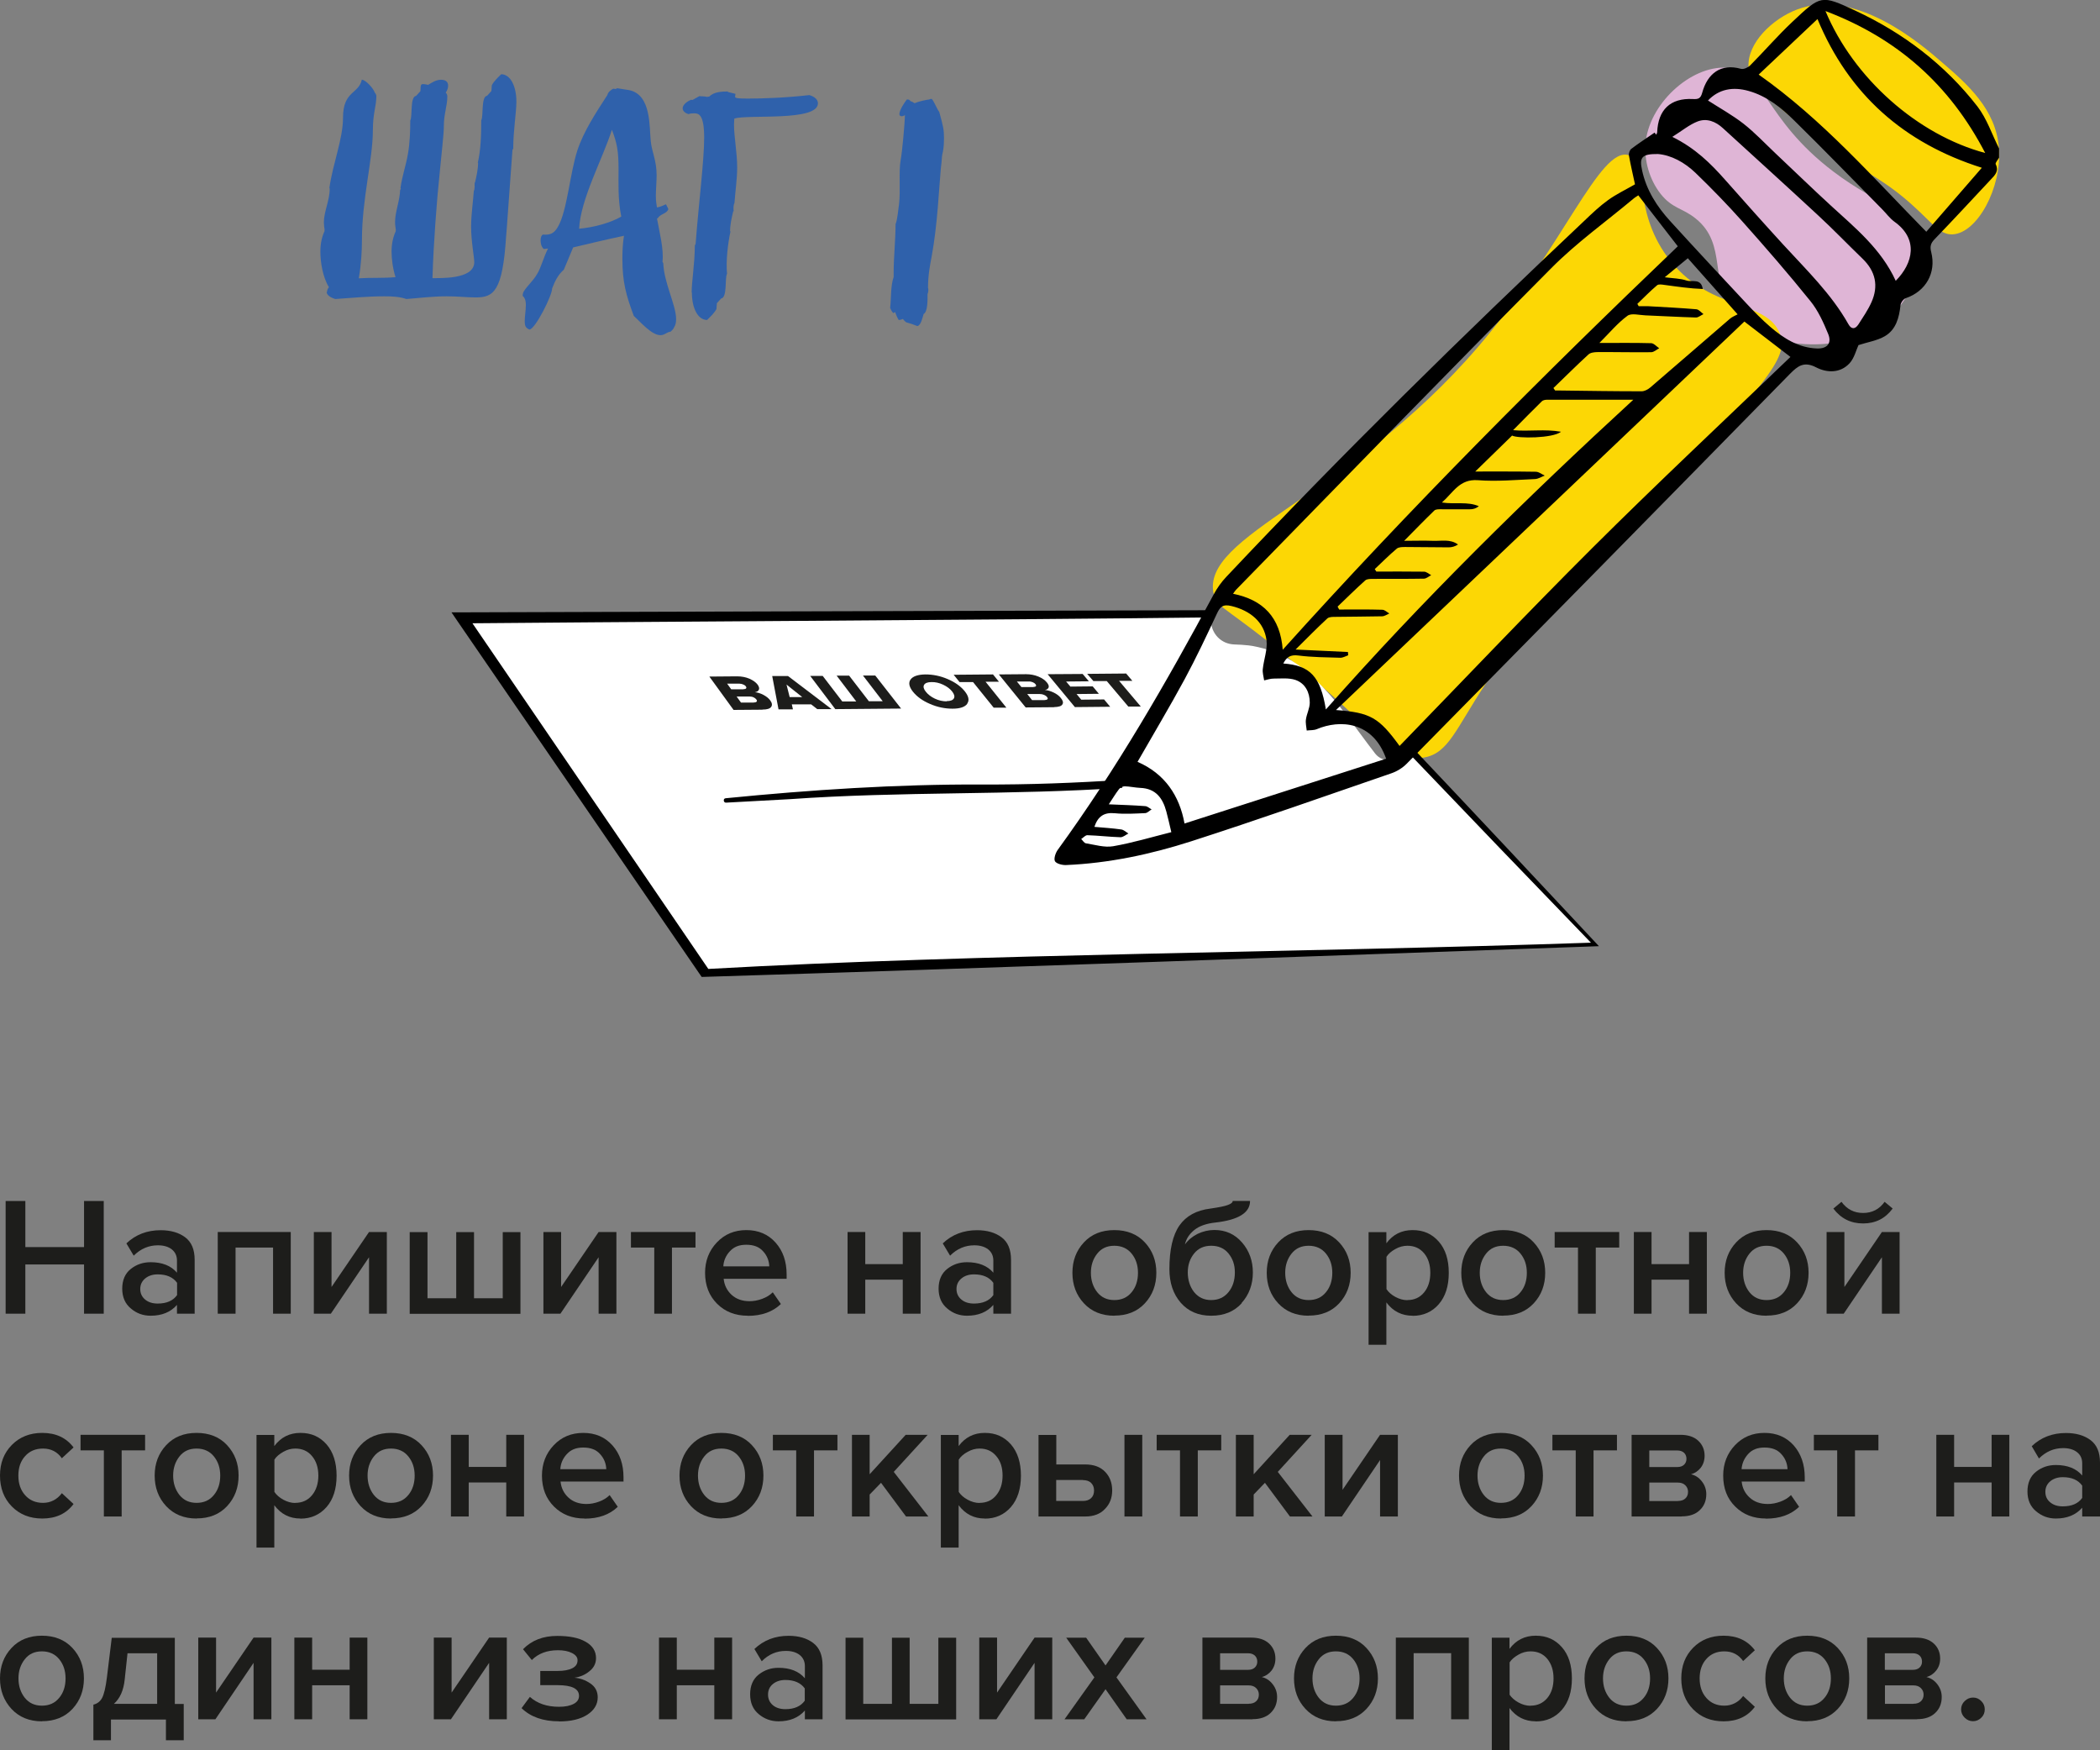 <?xml version="1.0" encoding="UTF-8"?> <svg xmlns="http://www.w3.org/2000/svg" id="Layer_2" data-name="Layer 2" viewBox="0 0 186.42 155.36"><rect x="0" y="0" width="186.42" height="155.36" fill="#808080" stroke="none"/> <defs> <style> .cls-1, .cls-2, .cls-3, .cls-4, .cls-5, .cls-6 { stroke-width: 0px; } .cls-2 { fill: #2f61ab; } .cls-3 { fill: #1d1d1b; } .cls-4 { fill: #dfb5d6; } .cls-5 { fill: #fff; } .cls-6 { fill: #fcd705; } </style> </defs> <g id="Layer_1-2" data-name="Layer 1"> <g> <g> <path class="cls-3" d="M9.21,116.6h-1.75v-4.37H2.25v4.37H.5v-10h1.75v4.09h5.21v-4.09h1.75v10Z"></path> <path class="cls-3" d="M17.29,116.6h-1.58v-.78c-.56.64-1.34.96-2.34.96-.66,0-1.25-.21-1.75-.64-.51-.42-.77-1.01-.77-1.76s.25-1.35.76-1.75c.5-.4,1.09-.6,1.76-.6,1.03,0,1.81.31,2.34.93v-1.08c0-.42-.16-.75-.46-.99-.31-.24-.72-.36-1.23-.36-.81,0-1.53.3-2.15.92l-.65-1.09c.82-.78,1.84-1.17,3.04-1.17.89,0,1.62.21,2.18.63.56.42.84,1.08.84,2v4.8ZM14,115.7c.79,0,1.36-.25,1.72-.75v-1.09c-.36-.5-.93-.75-1.72-.75-.45,0-.82.12-1.11.36-.29.24-.44.55-.44.94s.15.7.44.94c.29.24.66.35,1.11.35Z"></path> <path class="cls-3" d="M25.81,116.6h-1.57v-5.87h-3.33v5.87h-1.58v-7.25h6.48v7.25Z"></path> <path class="cls-3" d="M29.37,116.6h-1.51v-7.25h1.57v4.88l3.33-4.88h1.58v7.25h-1.58v-5.01l-3.39,5.01Z"></path> <path class="cls-3" d="M44.62,109.36h1.58v7.25h-9.83v-7.25h1.58v5.87h2.55v-5.87h1.58v5.87h2.55v-5.87Z"></path> <path class="cls-3" d="M49.75,116.6h-1.51v-7.25h1.57v4.88l3.33-4.88h1.58v7.25h-1.58v-5.01l-3.39,5.01Z"></path> <path class="cls-3" d="M59.65,116.6h-1.57v-5.87h-2.07v-1.38h5.73v1.38h-2.09v5.87Z"></path> <path class="cls-3" d="M66.38,116.78c-1.1,0-2.01-.35-2.72-1.06s-1.07-1.62-1.07-2.75c0-1.06.35-1.96,1.04-2.69.7-.74,1.57-1.1,2.63-1.1s1.93.37,2.59,1.11c.66.74.98,1.69.98,2.83v.38h-5.59c.06.57.29,1.04.7,1.42.41.38.95.57,1.6.57.37,0,.74-.07,1.12-.21.38-.14.69-.33.94-.58l.72,1.04c-.73.7-1.71,1.05-2.94,1.05ZM68.29,112.39c-.02-.5-.2-.95-.55-1.33-.34-.39-.84-.58-1.49-.58s-1.1.19-1.46.58-.55.83-.58,1.34h4.08Z"></path> <path class="cls-3" d="M76.81,116.6h-1.57v-7.25h1.57v2.85h3.33v-2.85h1.58v7.25h-1.58v-3.02h-3.33v3.02Z"></path> <path class="cls-3" d="M89.76,116.6h-1.58v-.78c-.56.64-1.34.96-2.34.96-.66,0-1.25-.21-1.75-.64-.51-.42-.77-1.01-.77-1.76s.25-1.35.76-1.75c.5-.4,1.09-.6,1.76-.6,1.03,0,1.81.31,2.34.93v-1.08c0-.42-.16-.75-.46-.99-.31-.24-.72-.36-1.23-.36-.81,0-1.53.3-2.15.92l-.65-1.09c.82-.78,1.84-1.17,3.04-1.17.89,0,1.62.21,2.18.63.56.42.84,1.08.84,2v4.8ZM86.46,115.7c.79,0,1.36-.25,1.72-.75v-1.09c-.36-.5-.93-.75-1.72-.75-.45,0-.82.12-1.11.36-.29.24-.44.55-.44.94s.15.7.44.94c.29.24.66.35,1.11.35Z"></path> <path class="cls-3" d="M98.92,116.78c-1.12,0-2.02-.37-2.7-1.1s-1.02-1.64-1.02-2.71.34-1.97,1.02-2.7c.68-.73,1.58-1.09,2.7-1.09s2.03.36,2.71,1.09c.68.73,1.02,1.63,1.02,2.7s-.34,1.98-1.02,2.71c-.68.73-1.58,1.09-2.71,1.09ZM98.92,115.39c.65,0,1.16-.23,1.54-.7.38-.46.56-1.04.56-1.72s-.19-1.24-.56-1.7-.89-.7-1.54-.7-1.15.23-1.52.7-.56,1.03-.56,1.7.19,1.25.56,1.72c.38.47.88.7,1.52.7Z"></path> <path class="cls-3" d="M110.23,115.67c-.67.74-1.57,1.11-2.71,1.11s-2.04-.39-2.71-1.16c-.67-.78-1-1.77-1-2.98,0-1.73.3-3.02.89-3.87.6-.85,1.51-1.35,2.75-1.5.75-.11,1.27-.21,1.55-.32.28-.1.43-.22.43-.36h1.54c0,1.05-1.03,1.69-3.09,1.92-.81.09-1.43.31-1.87.67-.44.36-.71.78-.82,1.27.29-.4.67-.71,1.13-.94.47-.22.96-.34,1.48-.34,1,0,1.82.37,2.46,1.11.64.74.96,1.63.96,2.67s-.34,1.98-1.01,2.71ZM107.52,115.39c.65,0,1.16-.24,1.54-.71.38-.47.56-1.05.56-1.74s-.19-1.22-.56-1.68-.89-.69-1.54-.69-1.15.23-1.52.69-.56,1.02-.56,1.68.19,1.27.56,1.74c.38.47.88.71,1.52.71Z"></path> <path class="cls-3" d="M116.17,116.78c-1.12,0-2.02-.37-2.7-1.1s-1.02-1.64-1.02-2.71.34-1.97,1.02-2.7c.68-.73,1.58-1.09,2.7-1.09s2.03.36,2.71,1.09c.68.73,1.02,1.63,1.02,2.7s-.34,1.98-1.02,2.71c-.68.73-1.58,1.09-2.71,1.09ZM116.17,115.39c.65,0,1.16-.23,1.54-.7.38-.46.56-1.04.56-1.72s-.19-1.24-.56-1.7-.89-.7-1.54-.7-1.15.23-1.52.7-.56,1.03-.56,1.7.19,1.25.56,1.72c.38.47.88.7,1.52.7Z"></path> <path class="cls-3" d="M125.4,116.78c-.96,0-1.74-.39-2.33-1.18v3.76h-1.58v-10h1.58v.99c.58-.78,1.35-1.17,2.33-1.17s1.72.34,2.32,1.02c.6.68.89,1.61.89,2.78s-.3,2.1-.89,2.78c-.59.68-1.37,1.03-2.32,1.03ZM124.94,115.39c.62,0,1.11-.23,1.48-.68.37-.45.55-1.03.55-1.74s-.18-1.29-.55-1.73c-.37-.45-.87-.67-1.48-.67-.36,0-.72.09-1.07.29-.35.19-.62.42-.79.69v2.87c.18.27.44.5.79.69.35.19.71.29,1.07.29Z"></path> <path class="cls-3" d="M133.44,116.78c-1.12,0-2.02-.37-2.7-1.1-.68-.74-1.02-1.64-1.02-2.71s.34-1.97,1.02-2.7c.68-.73,1.58-1.09,2.7-1.09s2.04.36,2.71,1.09c.68.73,1.02,1.63,1.02,2.7s-.34,1.98-1.02,2.71c-.68.73-1.58,1.09-2.71,1.09ZM133.44,115.39c.65,0,1.16-.23,1.54-.7.38-.46.56-1.04.56-1.72s-.19-1.24-.56-1.7-.89-.7-1.54-.7-1.15.23-1.52.7-.56,1.03-.56,1.7.19,1.25.56,1.72c.38.47.88.7,1.52.7Z"></path> <path class="cls-3" d="M141.66,116.6h-1.58v-5.87h-2.07v-1.38h5.73v1.38h-2.08v5.87Z"></path> <path class="cls-3" d="M146.61,116.6h-1.57v-7.25h1.57v2.85h3.33v-2.85h1.58v7.25h-1.58v-3.02h-3.33v3.02Z"></path> <path class="cls-3" d="M156.82,116.78c-1.12,0-2.02-.37-2.7-1.1-.68-.74-1.02-1.64-1.02-2.71s.34-1.97,1.02-2.7c.68-.73,1.58-1.09,2.7-1.09s2.04.36,2.71,1.09c.68.73,1.02,1.63,1.02,2.7s-.34,1.98-1.02,2.71c-.68.73-1.58,1.09-2.71,1.09ZM156.82,115.39c.65,0,1.16-.23,1.54-.7.38-.46.56-1.04.56-1.72s-.19-1.24-.56-1.7-.89-.7-1.54-.7-1.15.23-1.52.7-.56,1.03-.56,1.7.19,1.25.56,1.72c.38.47.88.7,1.52.7Z"></path> <path class="cls-3" d="M163.66,116.6h-1.51v-7.25h1.58v4.88l3.33-4.88h1.57v7.25h-1.57v-5.01l-3.39,5.01ZM168.01,107.27c-.65.88-1.52,1.32-2.62,1.32s-1.97-.44-2.64-1.32l.72-.6c.48.66,1.12.99,1.92.99s1.44-.33,1.91-.99l.72.6Z"></path> <path class="cls-3" d="M3.75,134.78c-1.1,0-2-.36-2.7-1.07-.7-.71-1.05-1.63-1.05-2.74s.35-2.01,1.05-2.72c.7-.71,1.6-1.07,2.7-1.07,1.21,0,2.13.43,2.78,1.29l-1.04.96c-.4-.57-.96-.86-1.67-.86-.66,0-1.19.22-1.59.67-.4.44-.6,1.02-.6,1.73s.2,1.29.6,1.74c.4.45.93.68,1.59.68s1.25-.29,1.67-.86l1.04.96c-.64.86-1.57,1.29-2.78,1.29Z"></path> <path class="cls-3" d="M10.8,134.6h-1.58v-5.87h-2.07v-1.38h5.73v1.38h-2.08v5.87Z"></path> <path class="cls-3" d="M17.45,134.78c-1.12,0-2.02-.37-2.7-1.1s-1.02-1.64-1.02-2.71.34-1.97,1.02-2.7c.68-.73,1.58-1.09,2.7-1.09s2.04.36,2.71,1.09c.68.73,1.02,1.63,1.02,2.7s-.34,1.98-1.02,2.71c-.68.73-1.58,1.09-2.71,1.09ZM17.45,133.39c.65,0,1.16-.23,1.54-.7.38-.46.56-1.04.56-1.72s-.19-1.24-.56-1.7-.89-.7-1.54-.7-1.15.23-1.52.7-.56,1.03-.56,1.7.19,1.25.56,1.72c.38.47.88.7,1.52.7Z"></path> <path class="cls-3" d="M26.67,134.78c-.96,0-1.73-.39-2.32-1.18v3.76h-1.58v-10h1.58v.99c.58-.78,1.35-1.17,2.32-1.17s1.72.34,2.32,1.02c.59.68.89,1.61.89,2.78s-.3,2.1-.89,2.78c-.6.68-1.37,1.03-2.32,1.03ZM26.21,133.39c.62,0,1.12-.23,1.49-.68.37-.45.56-1.03.56-1.74s-.19-1.29-.56-1.73c-.37-.45-.87-.67-1.49-.67-.36,0-.71.09-1.06.29s-.62.42-.79.69v2.87c.18.27.45.5.79.69.35.19.71.29,1.06.29Z"></path> <path class="cls-3" d="M34.71,134.78c-1.12,0-2.02-.37-2.7-1.1-.68-.74-1.02-1.64-1.02-2.71s.34-1.97,1.02-2.7c.68-.73,1.58-1.09,2.7-1.09s2.03.36,2.71,1.09c.68.73,1.02,1.63,1.02,2.7s-.34,1.98-1.02,2.71c-.68.73-1.59,1.09-2.71,1.09ZM34.71,133.39c.65,0,1.16-.23,1.54-.7.38-.46.56-1.04.56-1.72s-.19-1.24-.56-1.7-.89-.7-1.54-.7-1.15.23-1.52.7-.56,1.03-.56,1.7.19,1.25.56,1.72c.38.47.88.7,1.52.7Z"></path> <path class="cls-3" d="M41.61,134.6h-1.58v-7.25h1.58v2.85h3.33v-2.85h1.58v7.25h-1.58v-3.02h-3.33v3.02Z"></path> <path class="cls-3" d="M51.9,134.78c-1.1,0-2.01-.35-2.72-1.06s-1.07-1.62-1.07-2.75c0-1.06.35-1.96,1.04-2.69.7-.74,1.57-1.1,2.63-1.1s1.93.37,2.59,1.11c.66.74.98,1.69.98,2.83v.38h-5.59c.06.57.29,1.04.7,1.42.41.38.95.57,1.6.57.37,0,.74-.07,1.12-.21.38-.14.69-.33.94-.58l.72,1.04c-.73.7-1.71,1.05-2.94,1.05ZM53.82,130.39c-.02-.5-.2-.95-.55-1.33-.34-.39-.84-.58-1.49-.58s-1.1.19-1.46.58-.55.83-.58,1.34h4.08Z"></path> <path class="cls-3" d="M64.04,134.78c-1.12,0-2.02-.37-2.7-1.1s-1.02-1.64-1.02-2.71.34-1.97,1.02-2.7c.68-.73,1.58-1.09,2.7-1.09s2.04.36,2.71,1.09c.68.73,1.02,1.63,1.02,2.7s-.34,1.98-1.02,2.71c-.68.73-1.58,1.09-2.71,1.09ZM64.04,133.39c.65,0,1.16-.23,1.54-.7.38-.46.56-1.04.56-1.72s-.19-1.24-.56-1.7-.89-.7-1.54-.7-1.15.23-1.52.7-.56,1.03-.56,1.7.19,1.25.56,1.72c.38.47.88.7,1.52.7Z"></path> <path class="cls-3" d="M72.26,134.6h-1.58v-5.87h-2.07v-1.38h5.73v1.38h-2.08v5.87Z"></path> <path class="cls-3" d="M82.41,134.6h-1.98l-2.22-2.99-1.01,1.04v1.95h-1.57v-7.25h1.57v3.5l3.2-3.5h1.95l-3.01,3.29,3.07,3.96Z"></path> <path class="cls-3" d="M87.42,134.78c-.96,0-1.73-.39-2.32-1.18v3.76h-1.58v-10h1.58v.99c.58-.78,1.35-1.17,2.32-1.17s1.72.34,2.32,1.02c.59.68.89,1.61.89,2.78s-.3,2.1-.89,2.78-1.37,1.03-2.32,1.03ZM86.96,133.39c.62,0,1.12-.23,1.48-.68.37-.45.56-1.03.56-1.74s-.18-1.29-.56-1.73c-.37-.45-.87-.67-1.48-.67-.36,0-.71.09-1.06.29-.35.19-.62.42-.79.69v2.87c.18.27.44.5.79.69.35.19.71.29,1.06.29Z"></path> <path class="cls-3" d="M92.19,127.36h1.58v2.62h2.56c.77,0,1.36.22,1.78.66.42.44.62.99.62,1.65s-.21,1.2-.64,1.64c-.42.45-1.01.67-1.76.67h-4.14v-7.25ZM96.13,131.36h-2.37v1.86h2.37c.31,0,.55-.08.73-.25s.26-.4.26-.68-.09-.5-.26-.67-.42-.25-.73-.25ZM101.4,134.6h-1.58v-7.25h1.58v7.25Z"></path> <path class="cls-3" d="M106.33,134.6h-1.58v-5.87h-2.07v-1.38h5.73v1.38h-2.08v5.87Z"></path> <path class="cls-3" d="M116.49,134.6h-1.98l-2.22-2.99-1,1.04v1.95h-1.58v-7.25h1.58v3.5l3.2-3.5h1.95l-3.01,3.29,3.08,3.96Z"></path> <path class="cls-3" d="M119.12,134.6h-1.52v-7.25h1.58v4.88l3.33-4.88h1.58v7.25h-1.58v-5.01l-3.39,5.01Z"></path> <path class="cls-3" d="M133.24,134.78c-1.12,0-2.02-.37-2.7-1.1-.68-.74-1.02-1.64-1.02-2.71s.34-1.97,1.02-2.7c.68-.73,1.58-1.09,2.7-1.09s2.04.36,2.71,1.09c.68.73,1.02,1.63,1.02,2.7s-.34,1.98-1.02,2.71c-.68.73-1.58,1.09-2.71,1.09ZM133.24,133.39c.65,0,1.16-.23,1.54-.7.38-.46.56-1.04.56-1.72s-.19-1.24-.56-1.7-.89-.7-1.54-.7-1.15.23-1.52.7-.56,1.03-.56,1.7.19,1.25.56,1.72c.38.47.88.7,1.52.7Z"></path> <path class="cls-3" d="M141.46,134.6h-1.58v-5.87h-2.07v-1.38h5.73v1.38h-2.08v5.87Z"></path> <path class="cls-3" d="M149.28,134.6h-4.44v-7.25h4.33c.67,0,1.2.17,1.58.52.38.35.57.8.57,1.34,0,.42-.12.77-.34,1.06-.23.29-.52.49-.87.58.39.09.71.3.97.64.26.33.39.71.39,1.13,0,.58-.19,1.05-.58,1.42-.38.37-.92.55-1.61.55ZM148.9,130.21c.25,0,.45-.07.59-.2.14-.13.22-.31.22-.52,0-.23-.07-.41-.22-.55-.15-.13-.34-.2-.59-.2h-2.49v1.47h2.49ZM148.95,133.22c.28,0,.5-.07.66-.22s.24-.34.24-.59c0-.23-.08-.42-.24-.58s-.38-.24-.66-.24h-2.54v1.64h2.54Z"></path> <path class="cls-3" d="M156.76,134.78c-1.1,0-2.01-.35-2.72-1.06-.72-.71-1.07-1.62-1.07-2.75,0-1.06.35-1.96,1.04-2.69.7-.74,1.57-1.1,2.63-1.1s1.93.37,2.59,1.11c.65.74.98,1.69.98,2.83v.38h-5.6c.06.57.29,1.04.71,1.42.41.38.95.57,1.61.57.37,0,.74-.07,1.12-.21.38-.14.69-.33.94-.58l.72,1.04c-.73.7-1.71,1.05-2.94,1.05ZM158.68,130.39c-.02-.5-.2-.95-.55-1.33-.34-.39-.84-.58-1.49-.58s-1.11.19-1.46.58-.54.83-.58,1.34h4.08Z"></path> <path class="cls-3" d="M164.67,134.6h-1.58v-5.87h-2.07v-1.38h5.73v1.38h-2.08v5.87Z"></path> <path class="cls-3" d="M173.47,134.6h-1.58v-7.25h1.58v2.85h3.33v-2.85h1.57v7.25h-1.57v-3.02h-3.33v3.02Z"></path> <path class="cls-3" d="M186.42,134.6h-1.58v-.78c-.56.64-1.34.96-2.34.96-.66,0-1.24-.21-1.75-.64-.51-.42-.77-1.01-.77-1.76s.25-1.35.76-1.75c.5-.4,1.09-.6,1.76-.6,1.03,0,1.81.31,2.34.93v-1.08c0-.42-.15-.75-.46-.99-.31-.24-.72-.36-1.23-.36-.81,0-1.52.3-2.15.92l-.64-1.09c.82-.78,1.83-1.17,3.04-1.17.89,0,1.62.21,2.18.63.56.42.84,1.08.84,2v4.8ZM183.12,133.7c.79,0,1.37-.25,1.72-.75v-1.09c-.36-.5-.93-.75-1.72-.75-.45,0-.82.12-1.11.36-.29.24-.44.55-.44.94s.14.7.44.94c.29.24.66.35,1.11.35Z"></path> <path class="cls-3" d="M3.72,152.78c-1.12,0-2.02-.37-2.7-1.1-.68-.74-1.02-1.64-1.02-2.71s.34-1.97,1.02-2.7c.68-.73,1.58-1.09,2.7-1.09s2.03.36,2.71,1.09c.68.73,1.02,1.63,1.02,2.7s-.34,1.98-1.02,2.71c-.68.73-1.59,1.09-2.71,1.09ZM3.72,151.39c.65,0,1.16-.23,1.54-.7.38-.46.56-1.04.56-1.72s-.19-1.24-.56-1.7-.89-.7-1.54-.7-1.15.23-1.52.7-.56,1.03-.56,1.7.19,1.25.56,1.72c.38.47.88.7,1.52.7Z"></path> <path class="cls-3" d="M8.29,154.45v-3.15c.34-.08.6-.28.77-.59.17-.32.32-.92.43-1.82l.43-3.52h5.6v5.87h.79v3.22h-1.58v-1.84h-4.88v1.84h-1.58ZM11.32,146.74l-.25,2.33c-.1.96-.42,1.68-.96,2.16h3.84v-4.49h-2.62Z"></path> <path class="cls-3" d="M19.12,152.6h-1.52v-7.25h1.58v4.88l3.33-4.88h1.58v7.25h-1.58v-5.01l-3.39,5.01Z"></path> <path class="cls-3" d="M27.71,152.6h-1.58v-7.25h1.58v2.85h3.33v-2.85h1.57v7.25h-1.57v-3.02h-3.33v3.02Z"></path> <path class="cls-3" d="M40.02,152.6h-1.51v-7.25h1.58v4.88l3.33-4.88h1.57v7.25h-1.57v-5.01l-3.39,5.01Z"></path> <path class="cls-3" d="M49.63,152.78c-1.42,0-2.53-.39-3.33-1.17l.74-1c.66.59,1.52.88,2.59.88.55,0,.98-.09,1.3-.26.32-.17.47-.41.47-.71,0-.63-.63-.95-1.9-.95h-1.54v-1.26h1.54c.55,0,.98-.08,1.3-.24.32-.16.47-.39.47-.71,0-.26-.16-.47-.49-.64s-.75-.25-1.25-.25c-.97,0-1.74.29-2.32.87l-.78-.96c.77-.79,1.78-1.18,3.03-1.18,1.07,0,1.91.16,2.53.52.62.35.92.84.92,1.45,0,.46-.19.85-.58,1.16-.38.32-.83.51-1.34.58.51.04.98.21,1.42.51s.65.71.65,1.23c0,.63-.31,1.14-.92,1.54-.62.4-1.45.6-2.5.6Z"></path> <path class="cls-3" d="M60.08,152.6h-1.58v-7.25h1.58v2.85h3.33v-2.85h1.58v7.25h-1.58v-3.02h-3.33v3.02Z"></path> <path class="cls-3" d="M73.02,152.6h-1.57v-.78c-.56.64-1.34.96-2.34.96-.66,0-1.25-.21-1.76-.64-.51-.42-.76-1.01-.76-1.76s.25-1.35.76-1.75c.51-.4,1.09-.6,1.76-.6,1.03,0,1.81.31,2.34.93v-1.08c0-.42-.16-.75-.46-.99-.31-.24-.72-.36-1.23-.36-.81,0-1.53.3-2.14.92l-.65-1.09c.82-.78,1.83-1.17,3.04-1.17.89,0,1.61.21,2.17.63s.84,1.08.84,2v4.8ZM69.72,151.7c.79,0,1.36-.25,1.72-.75v-1.09c-.36-.5-.94-.75-1.72-.75-.45,0-.82.12-1.11.36-.29.24-.43.55-.43.94s.15.7.43.94c.29.24.66.35,1.11.35Z"></path> <path class="cls-3" d="M83.31,145.36h1.57v7.25h-9.82v-7.25h1.57v5.87h2.55v-5.87h1.57v5.87h2.55v-5.87Z"></path> <path class="cls-3" d="M88.44,152.6h-1.51v-7.25h1.58v4.88l3.33-4.88h1.57v7.25h-1.57v-5.01l-3.39,5.01Z"></path> <path class="cls-3" d="M101.79,152.6h-1.77l-1.88-2.67-1.89,2.67h-1.75l2.65-3.72-2.5-3.52h1.77l1.72,2.46,1.71-2.46h1.77l-2.51,3.52,2.67,3.72Z"></path> <path class="cls-3" d="M111.18,152.6h-4.44v-7.25h4.33c.67,0,1.2.17,1.58.52.38.35.57.8.57,1.34,0,.42-.12.77-.34,1.06-.23.29-.52.49-.87.58.39.09.71.3.97.64.26.33.39.71.39,1.13,0,.58-.19,1.05-.58,1.42-.38.37-.92.55-1.61.55ZM110.8,148.21c.25,0,.45-.07.59-.2.14-.13.22-.31.22-.52,0-.23-.07-.41-.22-.55-.15-.13-.34-.2-.59-.2h-2.49v1.47h2.49ZM110.85,151.22c.28,0,.5-.07.66-.22s.24-.34.24-.59c0-.23-.08-.42-.24-.58s-.38-.24-.66-.24h-2.54v1.64h2.54Z"></path> <path class="cls-3" d="M118.59,152.78c-1.12,0-2.02-.37-2.7-1.1s-1.02-1.64-1.02-2.71.34-1.97,1.02-2.7c.68-.73,1.58-1.09,2.7-1.09s2.04.36,2.71,1.09c.68.73,1.02,1.63,1.02,2.7s-.34,1.98-1.02,2.71c-.68.73-1.58,1.09-2.71,1.09ZM118.59,151.39c.65,0,1.16-.23,1.54-.7.38-.46.56-1.04.56-1.72s-.19-1.24-.56-1.7-.89-.7-1.54-.7-1.15.23-1.52.7-.56,1.03-.56,1.7.19,1.25.56,1.72c.38.47.88.7,1.52.7Z"></path> <path class="cls-3" d="M130.39,152.6h-1.57v-5.87h-3.33v5.87h-1.58v-7.25h6.48v7.25Z"></path> <path class="cls-3" d="M136.33,152.78c-.96,0-1.74-.39-2.33-1.18v3.76h-1.57v-10h1.57v.99c.58-.78,1.36-1.17,2.33-1.17s1.72.34,2.32,1.02c.6.68.89,1.61.89,2.78s-.3,2.1-.89,2.78c-.59.68-1.37,1.03-2.32,1.03ZM135.87,151.39c.62,0,1.11-.23,1.49-.68.37-.45.55-1.03.55-1.74s-.19-1.29-.55-1.73c-.37-.45-.87-.67-1.49-.67-.36,0-.72.09-1.07.29s-.62.42-.79.69v2.87c.18.27.45.5.79.69.35.19.71.29,1.07.29Z"></path> <path class="cls-3" d="M144.38,152.78c-1.12,0-2.02-.37-2.7-1.1s-1.02-1.64-1.02-2.71.34-1.97,1.02-2.7c.68-.73,1.58-1.09,2.7-1.09s2.04.36,2.71,1.09c.68.73,1.02,1.63,1.02,2.7s-.34,1.98-1.02,2.71c-.68.73-1.58,1.09-2.71,1.09ZM144.38,151.39c.65,0,1.16-.23,1.54-.7.38-.46.56-1.04.56-1.72s-.19-1.24-.56-1.7-.89-.7-1.54-.7-1.15.23-1.52.7-.56,1.03-.56,1.7.19,1.25.56,1.72c.38.47.88.7,1.52.7Z"></path> <path class="cls-3" d="M153,152.78c-1.1,0-2-.36-2.7-1.07-.7-.71-1.05-1.63-1.05-2.74s.35-2.01,1.05-2.72c.7-.71,1.6-1.07,2.7-1.07,1.21,0,2.13.43,2.78,1.29l-1.04.96c-.4-.57-.96-.86-1.67-.86-.66,0-1.19.22-1.59.67-.4.44-.6,1.02-.6,1.73s.2,1.29.6,1.74c.4.45.93.68,1.59.68s1.25-.29,1.67-.86l1.04.96c-.64.86-1.57,1.29-2.78,1.29Z"></path> <path class="cls-3" d="M160.43,152.78c-1.12,0-2.02-.37-2.7-1.1-.68-.74-1.02-1.64-1.02-2.71s.34-1.97,1.02-2.7c.68-.73,1.58-1.09,2.7-1.09s2.03.36,2.71,1.09c.68.73,1.02,1.63,1.02,2.7s-.34,1.98-1.02,2.71c-.68.73-1.59,1.09-2.71,1.09ZM160.43,151.39c.65,0,1.16-.23,1.54-.7.38-.46.56-1.04.56-1.72s-.19-1.24-.56-1.7-.89-.7-1.54-.7-1.15.23-1.52.7-.56,1.03-.56,1.7.19,1.25.56,1.72c.38.47.88.7,1.52.7Z"></path> <path class="cls-3" d="M170.19,152.6h-4.44v-7.25h4.33c.67,0,1.19.17,1.58.52.38.35.57.8.57,1.34,0,.42-.12.77-.35,1.06s-.52.49-.87.58c.39.09.71.3.97.64s.39.71.39,1.13c0,.58-.19,1.05-.58,1.42s-.92.55-1.61.55ZM169.81,148.21c.25,0,.45-.07.59-.2.14-.13.22-.31.22-.52,0-.23-.07-.41-.22-.55-.15-.13-.34-.2-.59-.2h-2.49v1.47h2.49ZM169.86,151.22c.28,0,.5-.07.66-.22s.24-.34.24-.59c0-.23-.08-.42-.24-.58s-.38-.24-.66-.24h-2.53v1.64h2.53Z"></path> <path class="cls-3" d="M175.88,152.46c-.21.21-.46.31-.73.31s-.53-.1-.74-.31-.32-.45-.32-.74.11-.54.32-.74.45-.31.74-.31.52.1.73.31.31.45.31.74-.1.54-.31.74Z"></path> </g> <g> <path class="cls-4" d="M153.28,6.01c3.44.2,3.21,4.47,9.46,9.21,4.11,3.12,6.94,3.34,7.62,6.14.66,2.71-1.3,5.28-1.66,5.75-2.17,2.84-5.44,3.26-6.37,3.38-.41.05-5.57.64-8.28-2.56-2.45-2.89-.63-6.21-3.53-8.54-1.18-.95-2.06-.86-3.11-2.19-1.01-1.29-1.44-2.97-1.34-4.38.25-3.57,4.01-7,7.19-6.81Z"></path> <path class="cls-6" d="M155.22,5.93c.05,1.02.63,1.78,3.32,4.07,6.76,5.75,7.9,5.01,11.89,8.82,1.31,1.25,1.92,2.03,2.92,1.98,2.17-.12,4.35-4.1,4.1-7.61-.24-3.51-2.85-5.76-5.14-7.73-1.81-1.56-7.64-6.59-12.8-4.61-2.15.82-4.41,2.95-4.29,5.09Z"></path> <g> <path class="cls-5" d="M67.74,77.64c4.19-.46,8.56-.86,13.11-1.15,4.67-.3,9.17-.48,13.48-.55"></path> <path class="cls-1" d="M67.74,77.64c.41-.28,1.17-.2,1.64-.29,0,0,1.66-.17,1.66-.17,2.1-.21,7.78-.78,9.96-1,4.44-.25,8.89-.48,13.33-.68,0,0,.02.88.02.88-4.43.16-8.87.3-13.31.41-2.2.16-7.83.57-9.96.73,0,0-1.66.12-1.66.12-.49,0-1.21.2-1.68,0h0Z"></path> </g> <g> <path class="cls-6" d="M107.75,52.77c.25,1.03.8,1.04,4.67,4.06,9.27,7.23,10.91,10.92,13.97,10.41,2.19-.37,2.81-2.49,5.53-6.61,1.44-2.17,1.57-2.04,13.03-14.07,12.11-12.71,13.8-14.79,13.08-16.86-1.11-3.18-6.4-1.95-10.04-6.93-3.1-4.24-1.65-8.41-3.39-8.99-2.57-.85-5.83,8.21-13.41,17.03-11.47,13.35-24.7,16.71-23.44,21.95Z"></path> <g> <path class="cls-5" d="M125.26,66.63c-.06.09-.13.18-.21.26-.73.73-2.27.9-2.97,0-1.99-2.57-3.23-4.61-5.57-6.82-.26-.25-.53-.49-.81-.71-.06-.05-.31-.23-.28-.21-.07-.05-.15-.11-.22-.16-.57-.39-1.17-.72-1.8-1.02-.04-.02-.05-.03-.08-.04-.03,0-.05-.02-.1-.03-.18-.06-.35-.13-.53-.19-.34-.11-.68-.2-1.03-.28-.16-.04-.33-.07-.49-.1-.05,0-.27-.04-.36-.05-.41-.04-.81-.07-1.22-.08-1.18-.03-2.05-.94-2.1-2.1,0-.21.03-.42.1-.62l-66.56.36,21.5,31.41,79.07-2.43-16.33-17.19Z"></path> <path class="cls-1" d="M125.42,66.37c-.09.17-.2.34-.35.49,5.36,5.61,10.74,11.2,16.16,16.81-25.7.88-54.31.98-78.35,2.33l-20.94-30.68c6.79-.08,49.62-.32,65.56-.52.03-.22.1-.44.21-.64-17.48.05-66.59.18-66.69.19h-.94s.53.78.53.78l21.54,31.38.14.2c26.57-.82,53.21-1.8,79.65-2.73-5.48-5.86-10.99-11.74-16.53-17.6Z"></path> </g> <g> <path class="cls-5" d="M64.44,71.04l17.61-.97c-2.1.03-4.43.09-7.3.23-4.37.22-7.95.52-10.31.74Z"></path> <path class="cls-5" d="M99.59,69.57s0-.05,0-.07c0-.14.02-.27.04-.4l-17.57.97c4.01-.06,7.18,0,11.6-.17,1.67-.06,3.67-.16,5.93-.33Z"></path> <path class="cls-1" d="M99.58,69.5c0-.1.02-.19.03-.28-4.13.27-8.26.43-12.41.41-7.6-.03-15.21.47-22.78,1.22-.26.02-.2.42.04.39,0,0,5.69-.31,5.69-.31,9.8-.7,19.68-.34,29.48-1.01-.03-.14-.05-.28-.05-.42Z"></path> </g> <g id="_7xEizj" data-name="7xEizj"> <path class="cls-1" d="M177.46,14c-.11.19-.35.46-.3.57.31.62-.07.98-.43,1.36-1.66,1.77-3.31,3.56-5,5.31-.35.36-.42.66-.29,1.15.46,1.83-.49,3.47-2.25,4.07-.22.07-.46.41-.48.64-.12,1.1-.4,2.16-1.39,2.74-.69.4-1.55.53-2.34.79-.21.45-.37,1.15-.79,1.61-.83.9-2.01.86-2.96.37-1.08-.56-1.63-.14-2.34.58-11.32,11.55-22.66,23.07-34.01,34.59-.36.37-.86.68-1.35.85-5.92,2.04-11.82,4.12-17.78,6.04-3.61,1.16-7.32,1.95-11.13,2.11-.33.01-.84-.12-.97-.34-.12-.23.05-.73.24-1,5.23-7.19,9.65-14.86,13.85-22.68.3-.56.69-1.11,1.13-1.57,10.25-10.88,20.91-21.35,31.78-31.6.67-.64,1.35-1.29,2.1-1.83.72-.52,1.54-.91,2.39-1.4-.17-.8-.38-1.68-.54-2.57-.03-.18.07-.46.2-.57.67-.51,1.38-.97,2.08-1.45.05.06.1.13.14.19.03-.07.09-.14.09-.22.08-2,1.17-3.05,3.16-2.95.5.03.7-.05.84-.57.46-1.68,1.64-2.62,3.44-2.11.23.06.62-.11.81-.3,1.27-1.28,2.45-2.65,3.76-3.88,2.52-2.37,2.54-2.4,5.57-.99,4.24,1.97,7.96,4.78,10.85,8.51.84,1.09,1.29,2.48,1.92,3.73v.82ZM145.43,17.34c-.11.08-.28.17-.42.29-2.45,2.05-5.07,3.92-7.3,6.17-9.39,9.45-18.67,19.02-27.98,28.54-.09.09-.15.2-.27.36,2.66.54,4.19,2.07,4.41,4.97,11.28-12.54,23.04-24.31,35.07-35.81-1.15-1.48-2.31-2.98-3.51-4.53ZM124.24,66.21c5.68-5.85,11.3-11.78,17.08-17.54,5.79-5.77,11.76-11.36,17.62-16.99-1.28-.98-2.59-1.99-4.09-3.14-12.02,11.43-24.06,22.88-36.25,34.48,3.07.23,3.81.67,5.65,3.2ZM105.13,73.1c6.05-1.94,11.98-3.85,17.92-5.76-1.18-3.33-4.11-3.49-6.16-2.62-.27.11-.59.08-.89.12-.03-.33-.12-.67-.07-.99.07-.5.34-.99.34-1.49,0-.9-.4-1.71-1.27-2.01-.59-.2-1.29-.12-1.94-.12-.28,0-.56.1-.84.16-.05-.34-.16-.68-.12-1.01.09-.85.43-1.73.33-2.55-.21-1.64-1.46-2.64-3.11-3.04-.78-.19-1.02.08-1.31.71-.91,1.95-1.83,3.9-2.85,5.79-1.33,2.46-2.77,4.86-4.18,7.33,2.43,1.05,3.73,3.02,4.17,5.47ZM145.01,35.48c-2.56,0-5.12,0-7.69,0-.15,0-.35.04-.45.14-.83.81-1.64,1.64-2.55,2.56,1.46.13,2.78-.12,4.25.14-.7.59-3.86.61-4.34.34-1.17,1.14-2.29,2.23-3.27,3.19,1.67,0,3.52-.01,5.37.02.27,0,.53.22.8.34-.29.11-.58.3-.87.31-1.69.07-3.39.23-5.07.1-1.64-.12-2.18,1.1-3.19,1.98,1.19.18,2.27-.11,3.28.33-.24.19-.48.26-.72.27-.87.01-1.75,0-2.62,0-.21,0-.48-.01-.61.11-.89.86-1.75,1.75-2.68,2.69.94,0,1.73-.03,2.51,0,.76.04,1.57-.19,2.27.33-.28.18-.56.25-.83.25-1.28,0-2.57-.03-3.85-.03-.26,0-.59,0-.76.15-.68.57-1.3,1.2-1.95,1.81.05.07.09.15.14.22,1.41,0,2.82-.01,4.23.01.22,0,.43.2.64.31-.22.11-.43.31-.65.31-1.5.03-3,.01-4.51.02-.23,0-.54,0-.69.13-.84.75-1.64,1.55-2.46,2.33.05.09.09.18.14.26,1.28,0,2.55-.02,3.83.02.21,0,.41.21.62.33-.21.09-.41.24-.62.25-1.37.03-2.73.03-4.1.05-.27,0-.61-.01-.78.14-.91.84-1.78,1.73-2.82,2.76,1.72.08,3.19.15,4.65.22,0,.1.02.19.02.29-.23.08-.46.22-.68.22-1.25-.04-2.51-.04-3.75-.2-.69-.09-1.04.14-1.33.71,2.38.17,3.3,1.15,3.78,4.08,8.57-9.71,17.76-18.73,27.29-27.49ZM175.93,14.89c-6.92-2.19-11.81-6.51-14.59-13.2-1.8,1.7-3.54,3.34-5.22,4.93,5.68,4,10.13,9.12,14.88,13.95,1.56-1.79,3.21-3.7,4.93-5.68ZM147.18,13.67c-1.42-.01-1.67.27-1.41,1.45.38,1.76,1.32,3.22,2.51,4.52,2.24,2.46,4.51,4.89,6.78,7.32.67.72,1.36,1.42,2.1,2.06,1.19,1.02,2.5,1.85,4.14,1.91.9.03,1.33-.46.99-1.29-.42-1.02-.89-2.07-1.58-2.92-1.95-2.42-3.99-4.77-6.06-7.09-1.32-1.48-2.71-2.91-4.14-4.29-.97-.93-2.15-1.57-3.33-1.67ZM148.44,12.14c2.05,1.01,3.42,2.37,4.71,3.83,1.7,1.92,3.41,3.84,5.14,5.73,2.06,2.25,4.28,4.38,5.8,7.08.27.48.6.44.88.02.41-.64.85-1.28,1.16-1.97.65-1.45.37-2.75-.79-3.87-1.34-1.29-2.62-2.63-3.99-3.89-2.78-2.58-5.6-5.13-8.4-7.69-.65-.6-1.44-.91-2.25-.6-.73.28-1.37.82-2.25,1.37ZM137.9,34.44c.05.07.1.15.15.22.13,0,.26,0,.4,0,2.43.03,4.85.07,7.28.07.26,0,.56-.16.77-.34,2.36-2.02,4.71-4.07,7.07-6.1.2-.17.46-.27.68-.39-1.66-1.87-3.12-3.51-4.42-4.98-.65.54-1.29,1.07-2.05,1.69.77.1,1.39.1,1.94.29.49.16,1.28-.23,1.44.75-1.15-.04-2.27-.21-3.39-.36-.22-.03-.53-.09-.67.03-.61.52-1.17,1.09-1.75,1.65.04.07.08.14.12.21.29,0,.58-.01.87,0,1.42.08,2.83.15,4.25.27.22.02.42.28.63.43-.22.1-.45.3-.66.3-1.5-.04-3-.13-4.5-.19-.54-.02-1.24-.22-1.59.04-.87.64-1.58,1.5-2.49,2.41,1.7,0,3.15-.02,4.59.02.24,0,.48.29.72.45-.24.12-.47.35-.71.35-1.58.02-3.17-.02-4.75-.01-.28,0-.64.04-.82.21-1.06.97-2.08,1.99-3.12,2.99ZM168.3,24.91c1.54-1.56,2.02-3.7-.14-5.24-.41-.3-.72-.74-1.09-1.11-2.59-2.62-5.15-5.27-7.78-7.85-1.17-1.15-2.45-2.19-4.07-2.64-1.38-.39-2.63-.17-3.6.85,1.06.68,2.16,1.29,3.14,2.05,1.01.79,1.89,1.73,2.82,2.61,1.65,1.55,3.27,3.13,4.94,4.66,2.17,1.99,4.47,3.85,5.77,6.69ZM176.23,13.58c-3.16-6.08-7.82-10.19-14.18-12.6,2.49,5.96,8.18,11,14.18,12.6ZM98.44,71.39c1.15.05,2.19.08,3.22.16.2.01.38.19.57.29-.19.11-.37.32-.57.33-.9.04-1.81.1-2.7.01-.96-.09-1.5.28-1.81,1.21.81.07,1.6.12,2.38.23.23.03.43.23.64.36-.24.12-.48.34-.71.33-.98-.03-1.96-.15-2.94-.18-.17,0-.36.22-.54.34.14.13.26.36.42.38.8.13,1.65.39,2.41.26,1.73-.3,3.42-.81,5.17-1.25-.17-.71-.29-1.27-.44-1.82-.32-1.2-.94-2.06-2.32-2.11-.46-.02-.92-.13-1.38-.14-.17,0-.41.12-.51.26-.31.4-.57.85-.9,1.34Z"></path> </g> <g> <path class="cls-3" d="M67.68,62.99l-2.56.02-2.15-2.96,2.46-.02c.4,0,.77.07,1.1.21.33.15.57.32.72.52.13.18.17.33.12.45-.05.12-.17.2-.36.23.25.02.51.1.77.24s.46.3.59.48c.17.23.2.42.09.58-.11.16-.37.24-.78.24ZM66,61.17c.11,0,.19-.02.23-.07.04-.05.03-.11-.02-.18-.05-.07-.13-.13-.24-.17-.1-.04-.21-.07-.33-.07h-1.09s.36.5.36.5h1.09ZM66.91,62.35c.14,0,.22-.03.26-.08.04-.05.03-.11-.03-.19-.06-.08-.14-.14-.25-.19-.11-.05-.24-.07-.37-.07h-1.13s.39.54.39.54h1.13Z"></path> <path class="cls-3" d="M73.82,62.94h-1.27s-.54-.42-.54-.42h-1.72s.1.44.1.44h-1.28s-.56-2.96-.56-2.96h1.4s3.86,2.93,3.86,2.93ZM71.2,61.86l-1.38-1.1.28,1.11h1.11Z"></path> <path class="cls-3" d="M76.59,59.96h1.11s2.29,2.93,2.29,2.93l-5.84.05-2.23-2.95h1.11s1.74,2.27,1.74,2.27h1.24s-1.74-2.29-1.74-2.29h1.11s1.75,2.27,1.75,2.27h1.23s-1.76-2.29-1.76-2.29Z"></path> <path class="cls-3" d="M85.87,62.46c-.21.29-.64.44-1.31.44-.67,0-1.33-.13-2-.42-.66-.28-1.17-.65-1.52-1.09-.35-.44-.41-.81-.2-1.09.21-.28.65-.43,1.31-.44.66,0,1.32.13,1.97.41.66.28,1.16.64,1.52,1.08.35.44.43.81.22,1.1ZM84.03,62.23c.35,0,.57-.09.65-.25.09-.16.03-.37-.16-.61-.19-.24-.46-.44-.8-.6-.34-.16-.69-.24-1.03-.23-.35,0-.57.09-.66.25-.09.16-.04.37.16.61.19.24.46.45.8.61.34.16.69.24,1.05.24Z"></path> <path class="cls-3" d="M89.32,62.81h-1.11s-1.83-2.27-1.83-2.27h-1.2s-.52-.65-.52-.65l3.49-.03.53.65h-1.19s1.84,2.29,1.84,2.29Z"></path> <path class="cls-3" d="M93.56,62.77l-2.51.02-2.38-2.93,2.41-.02c.4,0,.76.07,1.1.21.34.14.59.32.75.52.14.17.2.32.16.44-.04.12-.15.2-.33.23.25.02.51.1.78.23s.48.29.63.48c.19.23.24.42.14.57-.09.16-.34.23-.74.24ZM91.74,60.97c.11,0,.18-.02.22-.07.03-.05.02-.1-.04-.18-.06-.07-.14-.13-.25-.17-.11-.04-.22-.07-.33-.06h-1.07s.4.49.4.49h1.07ZM92.74,62.13c.13,0,.22-.03.25-.08.04-.05.02-.11-.05-.19-.06-.08-.15-.14-.27-.19-.12-.05-.24-.07-.37-.07h-1.11s.43.54.43.54h1.11Z"></path> <path class="cls-3" d="M98.56,62.73l-3.14.03-2.42-2.92,3.11-.02.55.65-2.02.02.38.45,1.98-.02.55.66-1.98.02.41.5,2.03-.02.55.66Z"></path> <path class="cls-3" d="M101.26,62.71h-1.1s-1.91-2.26-1.91-2.26h-1.19s-.55-.64-.55-.64l3.46-.03.55.65h-1.18s1.92,2.27,1.92,2.27Z"></path> </g> <path class="cls-2" d="M29.03,25.91c0-.14.07-.31.17-.42-.56-.9-.76-2.26-.76-3.16,0-.73.14-1.32.38-1.84l-.04-.07h.04c-.04-.24-.07-.45-.07-.69,0-.94.52-1.94.52-2.98l-.03-.07c.31-2.19,1.21-4.34,1.21-6.24,0-2.39,1.39-2.08,1.67-3.37.38.04,1.04.8,1.15,1.15.14.14.14.31.14.31,0,.87-.31,1.53-.31,3.02,0,2.64-.97,6.07-.97,9.75,0,.97-.07,2.22-.28,3.4,1.07-.07,2.18,0,3.26-.1-.24-.76-.35-1.6-.35-2.26,0-.73.14-1.32.38-1.84l-.03-.07h.03c-.03-.24-.07-.45-.07-.73,0-.9.42-1.87.45-2.84l.07-.1-.04-.07c.14-1.04.49-2.01.66-3.02.17-.94.21-2.01.21-2.98.21-.35-.04-2.12.52-2.18l.38-.42c.03-.69,0-.69.69-.56.35-.21.69-.45,1.14-.45.35,0,.63.14.63.52,0,.24-.1.45-.21.62.14.14.14.31.14.31,0,.9-.31,1.56-.31,2.64,0,.8-.17,2.01-.56,6.17-.03.45-.35,3.92-.45,7.35.52-.03,3.71.17,3.71-1.42,0-.45-.28-1.84-.28-3.16,0-1.04.17-2.15.24-3.16.1-.17.07-.52.07-.73h.03c.14-.59.28-1.18.28-1.8l-.03.04c.28-1.15.31-2.6.31-3.78.21-.35-.03-2.12.52-2.18l.38-.42.04-.52c.21-.38.52-.66.83-.97.83,0,1.35,1.08,1.35,2.43,0,.97-.28,2.57-.28,4.16l-.07.14c-.28,3.68-.52,7.35-.56,7.63-.31,4.93-1.11,5.45-2.71,5.45-.73,0-1.6-.1-2.57-.1-1.14,0-2.36.14-3.57.24-.62-.21-1.28-.24-1.98-.24-1.42,0-2.88.14-4.34.24-.24-.07-.76-.28-.76-.62Z"></path> <path class="cls-2" d="M56.26,28.03c-.69-1.84-1.01-3.02-1.01-5.06,0-.66.03-1.35.14-2.05l-.1.03c-1.49.31-2.91.66-4.41,1.01l-.83,1.98c-.52.45-.8,1.04-1.04,1.67.03.56-1.49,3.61-2.01,3.64-.35-.14-.42-.35-.42-.73,0-.45.1-.94.1-1.46,0-.28-.03-.56-.28-.8,0-.07,0-.17.03-.24.1-.38.9-1.07,1.25-1.7.35-.56.56-1.46.97-2.26l-.38.04c-.24-.21-.28-.56-.28-.76,0-.28.07-.45.21-.52.56.04.97-.03,1.35-.73.8-1.42,1.04-4.68,1.7-6.73.56-1.7,1.63-3.33,2.67-4.93.04-.24.31-.45.52-.56l.21.03.14-.07,1.07.17c1.98.42,1.77,3.29,1.91,4.54.1.97.52,1.7.52,3.02,0,.52-.07,1.32-.07,1.84s.07.76.1,1.01c.28-.04.56-.17.8-.28l.21.42c-.1.42-.73.42-.94.83h-.07c.21,1.18.62,2.74.49,3.85l.07.14c.07,1.77,1.14,3.71,1.14,4.96,0,.52-.17.69-.28.9l-.21.21c-.35.03-.52.31-.9.31-.8,0-1.8-1.21-2.39-1.73ZM55.15,19.22c-.31-1.56-.24-2.98-.24-4.16,0-1.7-.14-2.36-.59-3.54-.83,2.6-2.78,6.14-2.91,8.78,1.18-.1,2.74-.49,3.75-1.08Z"></path> <path class="cls-2" d="M61.4,25.95c0-.97.28-2.57.28-4.16l.07-.14c.28-3.64.76-7.39.76-9.44s-.49-2.15-.87-2.15c-.17,0-.35,0-.52.07-.24-.07-.52-.24-.52-.52,0-.35.49-.66.76-.76l.1.03.63-.35c.21.04.45,0,.66.07l.21-.03c.42-.42,1.11-.45,1.67-.45l-.03.04.69.17-.04.28c.07.1.21.14,1.15.14,1.28,0,3.36-.07,5.45-.31.24.07.76.28.76.73,0,1.63-6.17.97-7.42,1.35,0,.1-.03.17-.03.56,0,1.07.28,2.46.28,3.78,0,1.04-.17,2.15-.24,3.16-.1.17-.1.52-.07.73h-.04c-.14.59-.28,1.18-.28,1.8l.04-.03c-.24,1.11-.42,2.67-.31,3.78-.21.35.04,2.12-.52,2.19l-.38.42-.04.52c-.21.38-.52.66-.83.97-.83,0-1.35-1.07-1.35-2.43Z"></path> <path class="cls-2" d="M80.47,28.63c-.1-.09-.24-.19-.31-.32-.14.05-.24.09-.38.09-.14-.23-.24-.46-.31-.7l-.17.09c-.17-.19-.17-.23-.28-.46.1-.84.03-1.95.31-2.74v-.33c0-1.49.17-2.93.17-4.37.17-.37.24-1.35.31-1.77.14-1.12-.04-2.93.14-3.9.14-.7.38-3.39.38-4.04,0,.09-.24.14-.28.14-.1,0-.21-.05-.21-.19,0-.37.48-1.07.66-1.3h.07c.1,0,.21.05.24.14.14.05.24.09.38.19.31-.14,1.07-.33,1.39-.33h-.1c.07-.05.17-.05.24-.05.28.37.42.84.66,1.16.35,1.26.42,1.58.42,2.32,0,.88-.1,1.21-.14,1.39-.07.28-.03.46-.14,1.3-.17,1.77-.28,4.93-.83,7.9-.1.51-.31,1.53-.31,2.7.03.05.03.14.03.23s-.03.23-.07.32c0,.46.03,1.58-.35,1.77-.1.33-.24,1.02-.56,1.07-.35-.14-.62-.23-.97-.33Z"></path> </g> </g> </g> </g> </svg> 